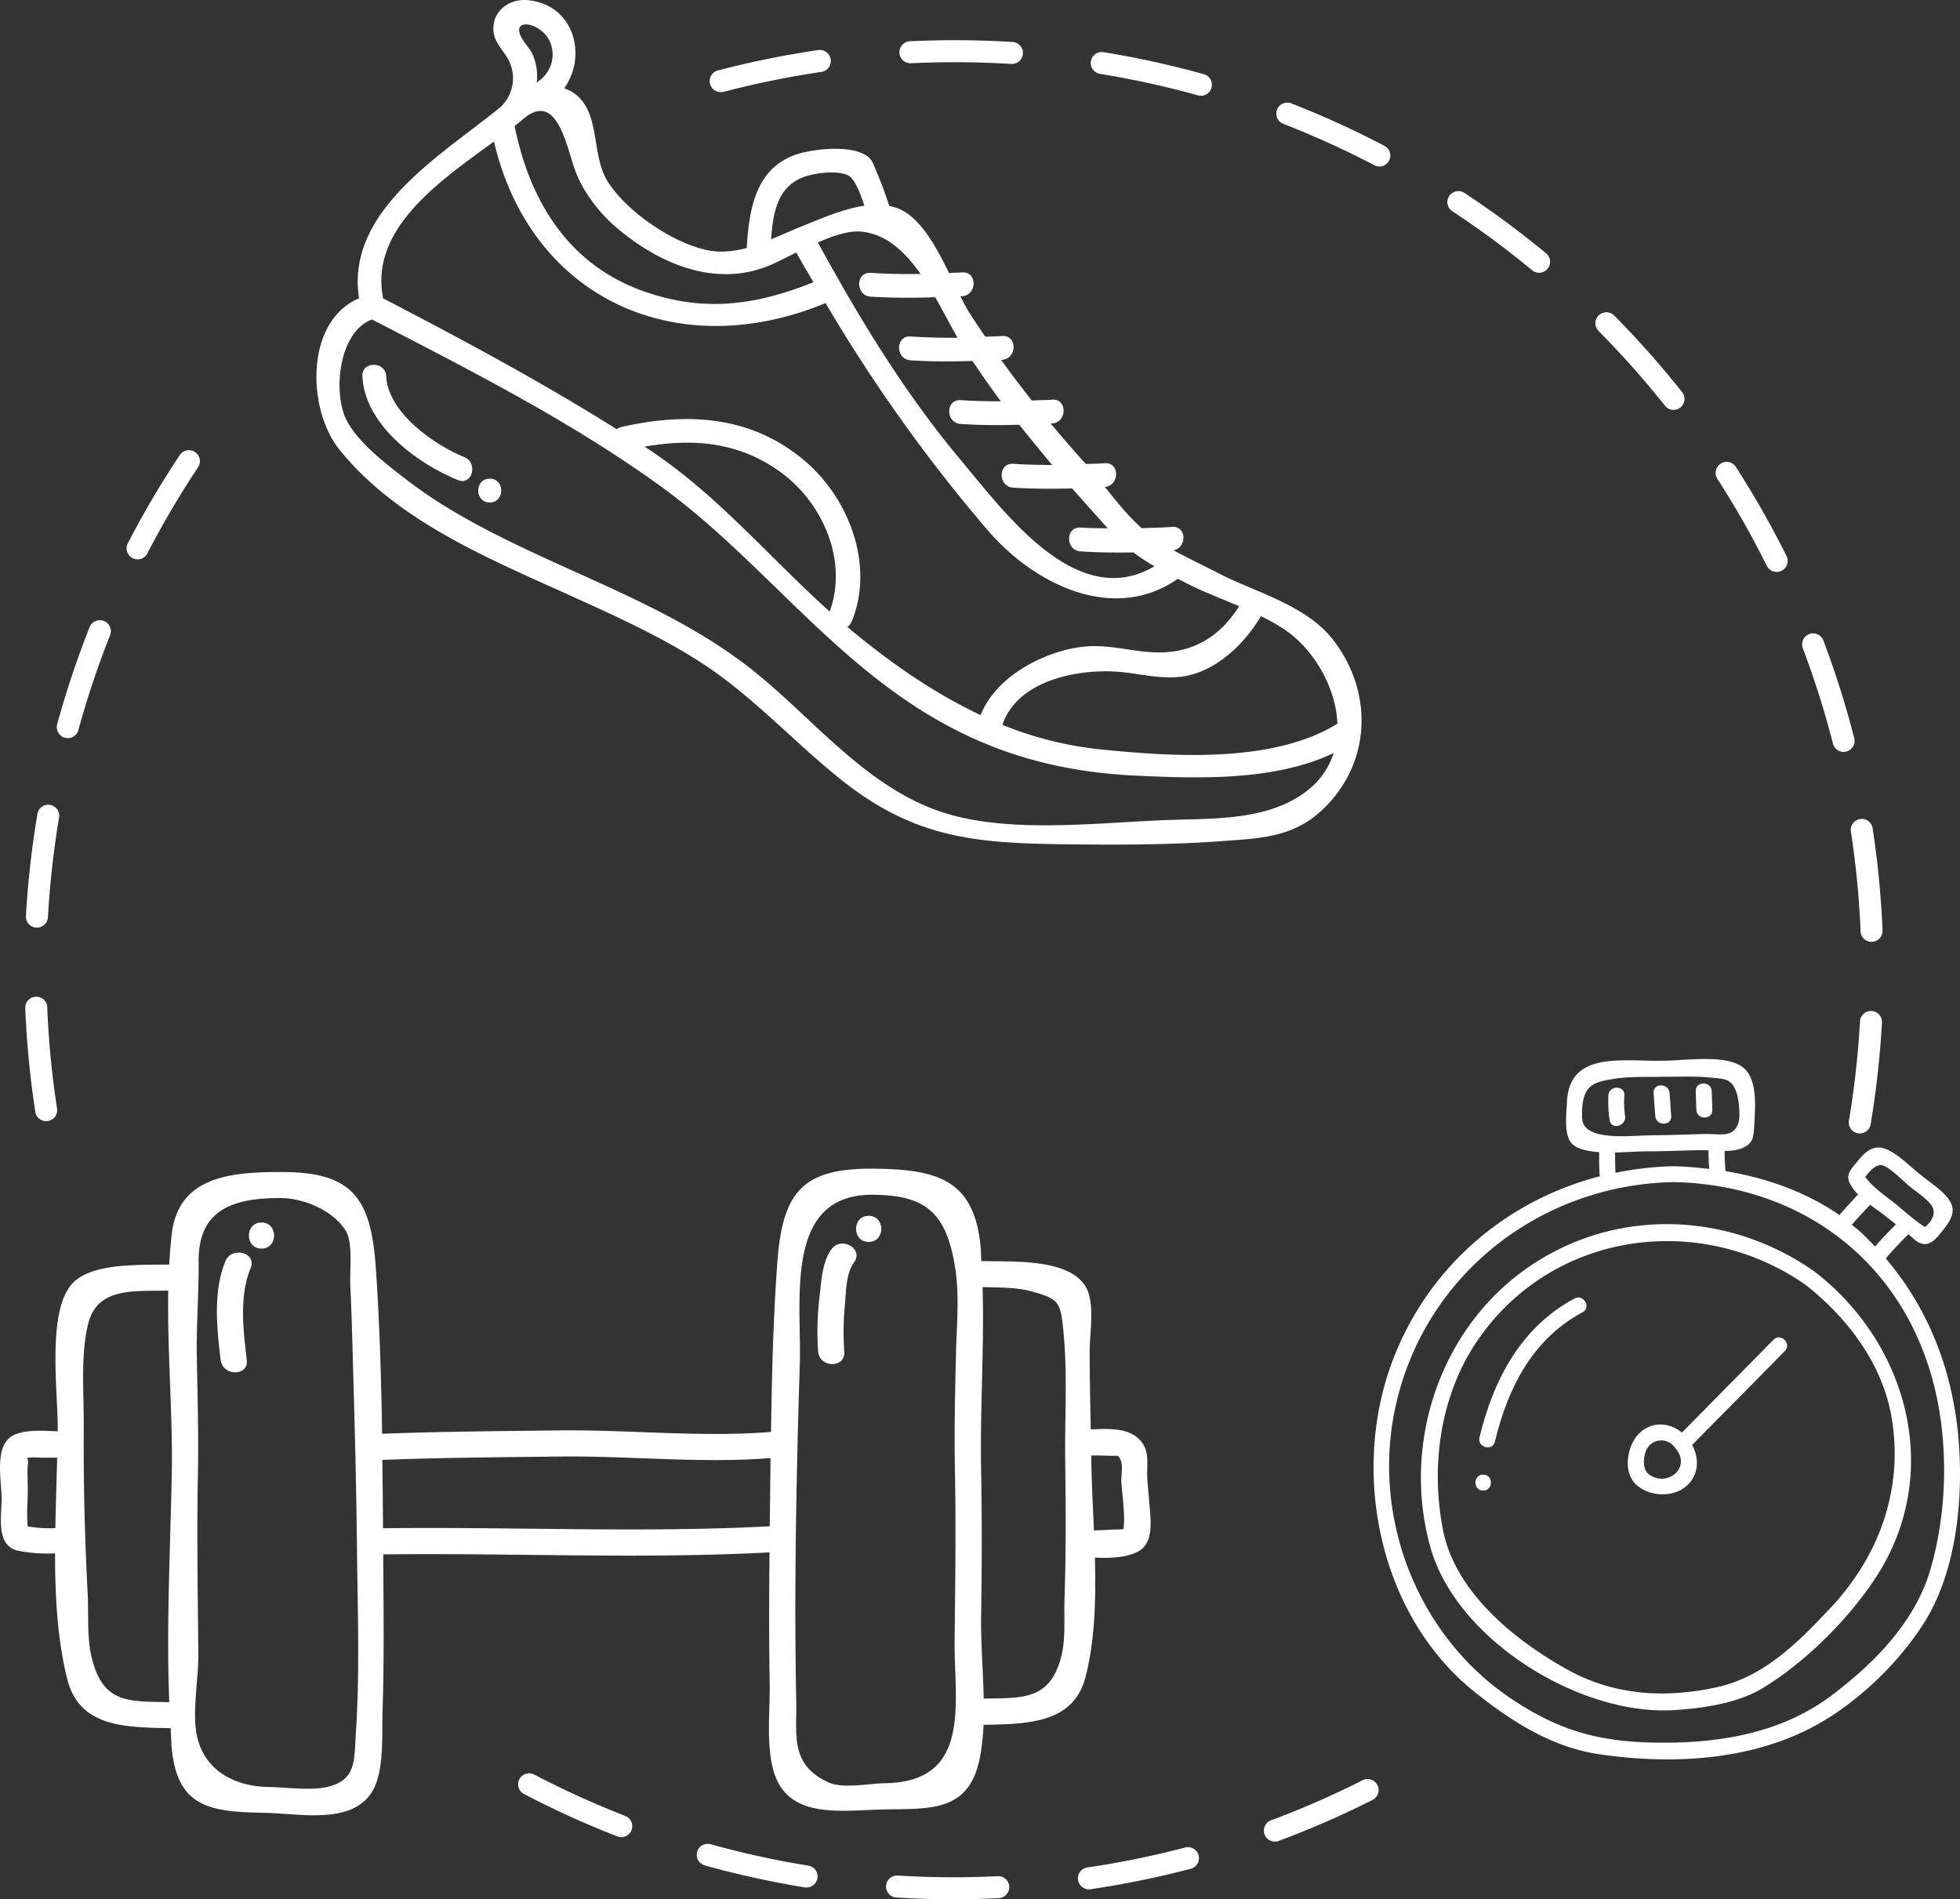 <svg xmlns="http://www.w3.org/2000/svg" viewBox="0 0 981.2 950.72"><rect x="0" y="0" width="981.2" height="950.72" fill="#333333" stroke="none"/><defs><style>.cls-1{fill:#fff;}</style></defs><g id="Capa_2" data-name="Capa 2"><g id="Capa_1-2" data-name="Capa 1"><path class="cls-1" d="M477.19,950.72c-9.47,0-19-.29-28.44-.87a5.5,5.5,0,0,1,.67-11c9.18.56,18.52.85,27.77.85,6.63,0,13.36-.15,20-.44l2.27-.1a5.5,5.5,0,1,1,.55,11l-2.35.11C490.87,950.57,484,950.72,477.19,950.72Z"/><path class="cls-1" d="M545.1,945.75a5.5,5.5,0,0,1-.79-10.94,453.86,453.86,0,0,0,49-10,5.5,5.5,0,1,1,2.8,10.64,464,464,0,0,1-50.22,10.25A5.52,5.52,0,0,1,545.1,945.75Z"/><path class="cls-1" d="M403.79,944.85a5.42,5.42,0,0,1-.89-.07,466.78,466.78,0,0,1-50.07-11,5.5,5.5,0,0,1,2.95-10.6,451.92,451.92,0,0,0,48.88,10.7,5.5,5.5,0,0,1-.87,10.93Z"/><path class="cls-1" d="M638.2,921.86a5.5,5.5,0,0,1-1.92-10.65,454,454,0,0,0,45.86-20.06,5.5,5.5,0,1,1,5,9.82,461.61,461.61,0,0,1-47,20.54A5.46,5.46,0,0,1,638.2,921.86Z"/><path class="cls-1" d="M311.05,919.64a5.63,5.63,0,0,1-2-.38,467.76,467.76,0,0,1-46.64-21.18,5.5,5.5,0,1,1,5.09-9.75A454.6,454.6,0,0,0,313,909a5.5,5.5,0,0,1-2,10.63Z"/><path class="cls-1" d="M931,567.39a5.82,5.82,0,0,1-.92-.08A5.5,5.5,0,0,1,925.6,561a457.24,457.24,0,0,0,5.53-49.73,5.5,5.5,0,1,1,11,.61,466.32,466.32,0,0,1-5.66,50.93A5.51,5.51,0,0,1,931,567.39Z"/><path class="cls-1" d="M23.1,561.21a5.49,5.49,0,0,1-5.43-4.66,471.33,471.33,0,0,1-5-51l0-.9a5.5,5.5,0,1,1,11-.45l0,.84a464.3,464.3,0,0,0,4.88,49.84,5.5,5.5,0,0,1-4.6,6.27A6.15,6.15,0,0,1,23.1,561.21Z"/><path class="cls-1" d="M936.92,471.46a5.51,5.51,0,0,1-5.5-5.27v-.44a464,464,0,0,0-4.81-49.37,5.5,5.5,0,1,1,10.87-1.66,473.14,473.14,0,0,1,4.93,50.55v.45a5.5,5.5,0,0,1-5.25,5.73Z"/><path class="cls-1" d="M18.48,464.33h-.32a5.5,5.5,0,0,1-5.18-5.8,466.7,466.7,0,0,1,5.72-50.93,5.5,5.5,0,1,1,10.84,1.83A457.15,457.15,0,0,0,24,459.14,5.49,5.49,0,0,1,18.48,464.33Z"/><path class="cls-1" d="M922.93,376.39a5.5,5.5,0,0,1-5.32-4.14,454.2,454.2,0,0,0-15.09-47.73,5.5,5.5,0,1,1,10.29-3.9,463.18,463.18,0,0,1,15.45,48.9,5.49,5.49,0,0,1-4,6.69A5.43,5.43,0,0,1,922.93,376.39Z"/><path class="cls-1" d="M33.94,369.49a5.7,5.7,0,0,1-1.46-.2,5.5,5.5,0,0,1-3.85-6.76,463.36,463.36,0,0,1,16.24-48.61A5.5,5.5,0,1,1,55.1,318a451.54,451.54,0,0,0-15.86,47.46A5.51,5.51,0,0,1,33.94,369.49Z"/><path class="cls-1" d="M889.42,286.29a5.5,5.5,0,0,1-4.93-3.06,454.6,454.6,0,0,0-24.74-43.51,5.5,5.5,0,0,1,9.25-6,467.84,467.84,0,0,1,25.34,44.57,5.51,5.51,0,0,1-4.92,8Z"/><path class="cls-1" d="M68.89,280a5.61,5.61,0,0,1-2.53-.61A5.51,5.51,0,0,1,64,271.94,466.63,466.63,0,0,1,90,227.8a5.5,5.5,0,1,1,9.16,6.1A455.76,455.76,0,0,0,73.78,277,5.5,5.5,0,0,1,68.89,280Z"/><path class="cls-1" d="M837.82,205.18a5.47,5.47,0,0,1-4.31-2.08,458.65,458.65,0,0,0-33.24-37.42,5.5,5.5,0,0,1,7.81-7.75,470.19,470.19,0,0,1,34,38.33,5.49,5.49,0,0,1-4.3,8.92Z"/><path class="cls-1" d="M770.52,136.55a5.51,5.51,0,0,1-3.5-1.26,457.49,457.49,0,0,0-40.25-29.74,5.5,5.5,0,0,1,6-9.19A467,467,0,0,1,774,126.81a5.5,5.5,0,0,1-3.51,9.74Z"/><path class="cls-1" d="M690.51,83.33A5.43,5.43,0,0,1,688,82.7,453.35,453.35,0,0,0,642.44,62a5.5,5.5,0,1,1,4-10.25A463.47,463.47,0,0,1,693.06,73a5.5,5.5,0,0,1-2.55,10.37Z"/><path class="cls-1" d="M601.19,47.93a5.45,5.45,0,0,1-1.48-.21A454.86,454.86,0,0,0,550.84,37a5.5,5.5,0,1,1,1.77-10.85,462.52,462.52,0,0,1,50.06,11,5.5,5.5,0,0,1-1.48,10.8Z"/><path class="cls-1" d="M360.76,46.09a5.5,5.5,0,0,1-1.38-10.82A466.75,466.75,0,0,1,409.6,25.06,5.5,5.5,0,0,1,411.19,36a454.85,454.85,0,0,0-49,10A5.66,5.66,0,0,1,360.76,46.09Z"/><path class="cls-1" d="M506.43,32l-.35,0c-9.33-.57-18.83-.86-28.2-.86-6.63,0-13.36.14-20,.43l-1.84.08a5.5,5.5,0,1,1-.53-11l1.9-.09c6.8-.29,13.69-.44,20.48-.44h0c9.6,0,19.31.3,28.86.89a5.5,5.5,0,0,1-.33,11Z"/><path class="cls-1" d="M667.27,320.15c-13.67-17.55-39.36-23.77-58-33.56-7.18-3.76-14.65-7.19-21.78-11.12,6.8-1.33,6.66-12.3-.73-11.73-5.08.4-10.15.49-15.22.64-6.87-6.15-12.65-13.36-18.39-20.62,7.44-.75,7.46-12.47-.15-11.89-3.13.25-6.26.25-9.39.4q-9.11-10.08-17.67-20.3l.8,0c7.61-.58,7.67-12.52,0-11.92-3.4.26-6.79.27-10.19.42q-7.93-10-15.4-20.34c.17,0,.35,0,.52,0,7.6-.59,7.66-12.52,0-11.93-2.82.21-5.63.21-8.45.35-2.68-4-5.41-8-8-12.1-1.47-2.36-2.94-5.18-4.43-8.16.29,0,.58,0,.87,0,7.61-.59,7.67-12.52,0-11.93-2.19.17-4.38.15-6.58.28-6.52-13.38-14.18-27.45-25.13-32.17a23.3,23.3,0,0,0-4.77-1.36c-1.9-6-4.18-12-6.58-17.67-1.2-2.81-1.85-5.46-4.5-7.32-7.44-5.25-22.88-3.77-31.06-2-24,5.23-28,26.65-29.2,48h0c-6.65,1.77-13.42,2.53-20.26,1-17.57-3.89-39.9-19.39-49.33-34.2-8.57-13.45-3.25-35-17.14-44.44a20.42,20.42,0,0,0-4.64-2.29C294,28,287.58,2.5,264.44.1,255.32-.84,246.69,5,247,14.91c.15,5.88,4.6,9.89,7.31,14.62a19.73,19.73,0,0,1-3.6,23.9s0,.09-.09.13c-29,23.74-77.77,51.77-70.88,95.76-27.19,11.52-26,55.7-9.84,75.73,29.51,36.66,77.1,55.52,118.61,74.42,21.28,9.69,42.77,19.48,62.46,32.21,25.59,16.55,45.72,39,69.32,58,36.76,29.56,66.89,32.4,112.47,32.94,26.37.31,52.77.35,79.08-1.59,18.37-1.35,34.59-1.8,48.87-14.5C686.11,383.91,688.42,347.29,667.27,320.15Zm2.26,42.11c-32.22,19.92-82.34,16.53-118.68,12.86a179.22,179.22,0,0,1-49-12.28c7.69-23.32,40.65-28.7,61-26.28,9.73,1.15,19.9,3.55,29.69,2,16.37-2.62,30.29-16,38.7-30.12,6.16,3,11.88,6.3,16.34,10.11C660,329.14,668.87,346,669.53,362.26ZM460.85,137.14c-8.32.11-16.65,0-25-.57-7.66-.49-7.63,11.44,0,11.93a322.68,322.68,0,0,0,32.32.26c4,7,7.64,14.11,11.16,20.31q-11.73.1-23.5-.63c-7.66-.49-7.63,11.44,0,11.93,10.34.66,20.66.64,31,.32,4.59,6.83,9.27,13.6,14.23,20.2-6.71,0-13.41-.15-20.13-.58-7.66-.49-7.63,11.44,0,11.93,9.8.62,19.57.64,29.35.38q8.07,10.2,16.47,20.12c-6.52,0-13-.14-19.56-.56-7.67-.49-7.64,11.44,0,11.93,9.87.63,19.72.64,29.57.37,5.89,6.73,11.85,13.36,17.81,20-4.54-.1-9.07-.1-13.62-.39-7.67-.49-7.64,11.44,0,11.92,8.82.57,17.63.67,26.43.51a100.42,100.42,0,0,0,10.55,6.94c-38.78,22.92-74.79-26.74-96.82-53-28.1-33.53-50.71-70.69-71.67-109.08,7.82-3.45,15.62-6.07,21.85-5.42C443.71,117.17,453.08,126.07,460.85,137.14ZM404.55,87.9c5.13-1.43,15.43-2.68,20.31.06,3.16,1.77,6,9.28,7.85,15-10.91,1.65-22.32,6.74-30.48,10C397,115,391.56,117.52,386,119.8,387,106.14,389.26,92.16,404.55,87.9ZM287.82,85c3.94,11,12.26,21.74,21.14,29.23,20.8,17.56,47.81,29.12,73.92,19.56,4.29-1.56,9.82-4.43,15.75-7.4,2.77,5.07,5.74,9.91,8.59,14.89-28.88,11.55-54.93,15.25-85.31,4.4-37.34-13.32-56.66-44.9-64.3-82.6,1.57-1.23,3.1-2.46,4.51-3.66C278.82,45.33,283.59,73.29,287.82,85ZM268.29,13.61c10.87,5.69,11,20.17,1.25,27.07a6,6,0,0,0-.85.9A27.21,27.21,0,0,0,266.52,27c-1.52-3.23-4.37-5.74-5.84-8.94C257.77,11.65,263.48,11.09,268.29,13.61Zm-21,57.26c18.56,78.95,91.73,111.64,166,80.84a792.65,792.65,0,0,0,80.94,113.47c23.61,27.55,63.31,46.95,95.41,24.55l4.92,2.53c7.38,3.76,16.65,7.31,25.77,11.18-9.68,15.45-23.7,23.93-42.66,23.1-11.8-.52-23-4.09-34.91-2.86-19.51,2-44.41,14.83-51.81,34.29-23-10.79-44.21-25.53-64.5-42.25-.77-.63-1.47-1.3-2.23-1.93a6,6,0,0,0,2.13-2.62c11.6-28.24-1.33-62-24-80.92-26.8-22.39-58.54-23.84-91.14-16.55a5.81,5.81,0,0,0-2.43,1.17c-37.8-23.71-77.39-45-116.94-65.47C184.66,114.66,220.47,90.39,247.27,70.87ZM415.34,306.13c-30.56-27.41-56.37-58.76-91.24-81.64-.48-.31-1-.6-1.45-.91,23.73-4.14,46.15-2.6,67.07,12C411.6,250.88,424.75,280.35,415.34,306.13ZM654.6,395.62c-18.87,14.93-45.71,14.08-68.77,14.82-35.65,1.14-81.6,7.43-115.7-4.41-39.48-13.71-65.75-50.07-98.24-74.33-33.24-24.82-72.33-39.53-109.5-57.2-20.62-9.81-40.87-20.47-59-34.46-10.08-7.79-23.7-18.07-29.75-29.44-7.08-13.3-4.39-44.4,12.58-50.68,49.05,25.32,99.88,51.15,144.62,83.57,45.56,33,79,78.5,126.58,109.66,34.79,22.8,70.28,33.23,111.79,35.14,30.94,1.43,69.19,2.68,98.43-11.34A38.26,38.26,0,0,1,654.6,395.62Z"/><path class="cls-1" d="M232.47,228.84c-15.09-6.12-38.29-22.3-39.13-40.5-.35-7.64-12.28-7.68-11.92,0,1.12,24.31,27.42,43.7,47.88,52C236.41,243.23,239.5,231.69,232.47,228.84Z"/><path class="cls-1" d="M245.17,239.6c-7.67,0-7.69,11.93,0,11.93S252.86,239.6,245.17,239.6Z"/><path class="cls-1" d="M575.49,753.74c-.36-5-1-10-1.19-15-.16-5.76,1.06-11.79-2.6-16.65-5.92-7.87-16.65-6.8-25.66-6.6-.25-13.18-.54-26.36-.54-39.54,0-9.06,3-24.6-2.5-32.69-9.08-13.26-35.78-11.6-51.75-12-.15-2.23-.12-4.47-.31-6.69-3-34-21.43-39.31-54-39.56-36-.26-45.37,12.45-47.87,47.77-2,27.86-2.68,55.95-3.09,84-34.36,2.84-71.11-1.17-105.64-.75-29.62.35-59.43.53-89.06,1.68-.43-27.81-1.22-55.63-3.16-83.25-2.45-35-11.78-48-47.87-47.77-25.16,0-51,2.41-54.26,31.09-.57,5-1,10.11-1.26,15.21-15.72.3-40.28-1-49.42,10.52-11.67,14.76-6.29,53.93-6.42,71.16,0,.6,0,1.23,0,1.83-7.11-.36-15.67-.87-21.48,1.59C-3.24,722.53.7,740.54.8,749.55c.11,9.34-3.25,24.26,8.45,26.74a76.57,76.57,0,0,0,18.3,1.29c0,22,1.29,43.81,6.15,63.06,6.09,24.09,29.22,24,51.73,24.44.2,3.1.22,6.28.48,9.36,2.67,30.49,19.37,32.51,46.35,33,17.17.28,44.23,6.3,54.24-10.95,5.91-10.19,4.66-27.91,5-39.26.78-24.41.58-48.88.36-73.3,0-1.95,0-3.91,0-5.85,64.32-.77,129.2,2.43,193.38-1-.23,21.83-.3,43.67.08,65.5.26,14.12-2.09,32.07,2.46,45.55,7.78,23,34.88,17.92,55.21,17.61,23-.35,42,1.14,47.44-25.35a110.62,110.62,0,0,0,1.94-17c21.39-.41,44.84-.48,50.95-23.55,4.84-18.28,5.35-39.3,4.79-60.16,7.24.41,15.59.05,21.39-2.88C577.66,772.64,576.05,761.49,575.49,753.74ZM13.89,764.07c-.65-5.85,0-12.42,0-18,0-3.51-.13-7-.12-10.54,0-.9.8-5.28-.34-5.68,2.22-.59,7.07-.13,8.83-.18,2.12-.06,4.24,0,6.37,0-.3,11.36-.71,23.25-.91,35.24A59.54,59.54,0,0,1,13.89,764.07Zm32,65.64c-2.43-9.87-1.47-21.7-2-31.94-1.43-27.69-2.16-55.43-1.95-83.16.12-16.28-1.71-35.74,2.12-51.66,4.5-18.65,22.6-16.53,40.18-16.91-.56,30.54,2.34,61.83,1.75,92-.73,37.12-2.76,76.26-1.25,114C64.17,851.64,51.58,852.85,45.89,829.71Zm132.3,37c-.94,14.2.53,24.35-14.46,27.81-8.26,1.9-20.94.11-29.21,0-15.9-.22-31-7.25-35.52-23.86-3.26-12,.42-30,.3-42.57-.29-30.05-.81-60-.22-90.08.39-19.87-.22-39.67-.55-59.52-.26-15.72,1.06-31.35.91-47.06-.25-25.83,17.11-31.74,40.78-31.71,11.47-.09,26.31,6,32.84,16.27,3.78,6,1.93,20.52,2.31,27.93.77,15.36,1.08,30.75,1.53,46.12.87,29.43,1.54,58.87,1.85,88.32S180.13,837.45,178.19,866.72ZM191.75,765q-.12-17.09-.34-34.21c29.58-1.15,59.33-1.34,88.9-1.69,34.46-.41,71.14,3.57,105.44.76q-.21,17.12-.4,34.15C321.1,767.4,256.14,764.18,191.75,765ZM478.6,676.8c-.49,19.85-.94,39.65-.55,59.52.55,28.16.16,56.24-.16,84.4C477.53,851.79,487,892,443,892.63c-7.34.11-21,2.81-27.93-.28-19.7-8.74-16.14-24-16.45-40-.55-27.74-.57-55.47-.22-83.22.37-28.85,1.09-57.69,2-86.53,1-31.15-8.37-84.87,36.53-84.54,26.67.2,36.91,8.94,41.3,37C480.33,648.47,478.94,663.23,478.6,676.8ZM532.91,800c-.32,9.09.67,20.22-1.61,29.15-5.63,22-19.37,20.79-38.85,21.11-.27-13.92-1.49-28.12-1.29-41,.36-24.35.45-48.61,0-73-.6-30.57,1.62-61.39.72-92,8.08.26,16.88.08,24.27,2.11,14.59,4,14.87,5.43,16.38,22,1.86,20.44.46,41.85.72,62.37C533.53,753.86,533.71,777,532.91,800Zm14.73-33.94c-.53-12.24-1.18-24.24-1.32-35.32,0-.72,0-1.44,0-2.16,3,0,6,0,9.05.13,4.43.17,4.51-.78,5.82,2.67,1,2.71,0,7.47.19,10.43.2,3.74.72,7.44,1,11.17.23,3,.38,6,.35,9.05a24.63,24.63,0,0,0-.17,3.18,3.73,3.73,0,0,1-1.34.36C556.65,765.58,552.16,766,547.64,766.1Z"/><path class="cls-1" d="M112.84,631.32c-6.24,14.92-4.29,33.78-2.38,49.42,1,8.25,14.11,8.35,13.09,0-1.78-14.55-3.89-32.08,1.91-45.94C128.7,627,116,623.65,112.84,631.32Z"/><path class="cls-1" d="M130.91,611.94c-8.42,0-8.43,13.08,0,13.08S139.34,611.94,130.91,611.94Z"/><path class="cls-1" d="M416.26,625.32c-4.58,6.19-5.09,15.71-5.9,23a147.19,147.19,0,0,0-.8,28.23c.7,8.34,13.79,8.41,13.08,0a141.65,141.65,0,0,1,.35-23.48c.54-6.43.55-15.77,4.57-21.19C432.57,625.15,421.22,618.62,416.26,625.32Z"/><path class="cls-1" d="M434.87,608.59c-8.42,0-8.43,13.09,0,13.09S443.3,608.59,434.87,608.59Z"/><path class="cls-1" d="M979.74,713.46c-3.85-31.43-15.66-60-35.69-83.48a160.75,160.75,0,0,1,11.36-12.16c1.82,1.55,4.08,3.94,6.29,4.63,4.72,1.46,7.83-2.74,10.57-6.15,3.07-3.83,6.76-8.55,4.62-13.55-2.48-5.8-10.67-10.75-15.35-14.64-5.38-4.16-11.71-11-18.14-13.17-5.94-2-10.07,2.07-13.52,6.39-2.72,3.41-6,6.23-4,10.64a20.32,20.32,0,0,0,4.31,5.91c-3.17,3.41-6.32,6.84-9.38,10.35-16.6-11.58-36.7-18.63-57-22-.29-3.4-.46-6.75-.46-10.13a24.28,24.28,0,0,0,7.84-1c6.58-2.39,6.68-5.47,7.07-12.85.44-8.36,1.64-22.52-5.9-28.1-8.84-6.54-29.16-3.17-39.24-3.2-19.79.63-47.52-5.45-48.66,20.57-.23,5.24-1.91,17.22,2.85,21.35,2.82,2.46,7.78,3.48,13.25,3.84,0,3.73,0,7.45.22,11.19a3.15,3.15,0,0,0,.23.89c-46,11.86-84.68,44-103,90.08-22.44,56.42-8.31,129.54,40.6,168.4C757,861.91,777,874.64,800.5,878.11c35.75,5.28,75.37,3.36,107.8-14.06,21.62-11.62,43.16-32.37,55.83-53.22C980.59,783.74,983.5,744.21,979.74,713.46Zm-37.8-130.22c3.82.6,11,8.24,13.95,10.53,3.45,2.86,8.14,5.79,10.87,9.37,2.86,3.74.46,8.3-3.1,11.09-5.59-3.49-10.81-8.5-15.88-12.51-4.68-3.71-10.41-7.56-14-12.55C935.83,586.22,939.2,582.81,941.94,583.24Zm-5.73,19.82c2.57,1.93,5.16,3.71,7.27,5.38,1.87,1.48,3.76,2.95,5.64,4.41-3.54,3.65-7.17,7.26-10.43,11.14-2.48-2.6-5-5.2-7.68-7.66-1.28-1.16-2.7-2.14-4-3.23C930,609.67,933.1,606.38,936.21,603.06ZM792.42,561.91c-.76-2.17-.42-8.1,0-10.38,1.69-8.94,6.62-10.09,15.85-11.54,8-1.26,16.77-.78,24.82-1,7.44,0,15.07-.33,22.49.35,8,.74,11.59.36,14,8.45.89,2.94,1.83,11.3.63,14.51-2.81,7.49-8.92,5.14-17,5.36-8.94.23-17.87.58-26.8.65C817.18,568.35,795.71,571.24,792.42,561.91Zm16.11,15c5.86-.12,11.5-.58,15.1-.58,8.89,0,17.78-.35,26.66-.59,1.51,0,3.23,0,5,.13q0,4.65.39,9.28c-6-.72-12-1.25-17.94-1.37a160.63,160.63,0,0,0-29,3.3C808.56,583.64,808.55,580.25,808.53,576.86ZM966.09,786.59c-7.72,25.72-28.42,46.57-49.54,62.36-25.65,19.18-57.62,24-88.94,23.33-28-.57-47.41-6.32-70.15-21.33-48.27-31.89-71.57-92.38-58.43-148.7C714.21,637.14,771.86,593,837.78,591.73,902,593,953.31,631.81,968.57,695,975.57,724,974.68,758,966.09,786.59Z"/><path class="cls-1" d="M909,637a3.86,3.86,0,0,0-.41-.2,4,4,0,0,0-.4-.42c-44.49-31.19-103.54-32.16-147.51,1.18-41.13,31.18-58.56,87-44.63,136.86,13,46.62,75.07,84.47,121.78,81.62,14.73-.89,32.25-3.44,44.91-11.21,21-12.84,42-33.69,55.53-54C973,739.1,956,673.7,909,637Zm37.86,72.08c6.28,35.64-5.91,69.69-30.4,95.69C900.3,822,883.13,839.4,859.55,844.56c-25.9,5.66-51.54,4.25-75.24-9-26.51-14.8-56-38.82-62-70-6.23-32.57-1.16-68,17.93-95.39,37.57-53.95,111-63.75,163.67-27C924.86,659.65,942.21,682.48,946.89,709.12Z"/><path class="cls-1" d="M887.82,670.63,842,717.1c-5.78-4.73-13.84-5.74-20.26-.62-6.84,5.46-9.67,19.27-3.25,26.08,6.21,6.57,18.64,7.35,25.5,1.52,6.53-5.55,6.81-13.89,3.11-20.77l46.4-47C897.09,672.62,891.44,667,887.82,670.63Zm-62.45,67.31c-3.52-2.64-2.76-10-.47-13.36a8.23,8.23,0,0,1,13.41-.17c.11.14.25.19.36.31a3.46,3.46,0,0,0,.27.5C846.94,734.77,834.45,744.75,825.37,737.94Z"/><path class="cls-1" d="M788.2,650c-26.82,14.3-40.67,40.89-47.55,69.54-1.2,5,6.51,7.14,7.71,2.13,6.42-26.74,18.78-51.38,43.88-64.77C796.78,654.48,792.74,647.58,788.2,650Z"/><path class="cls-1" d="M742.5,738.16c-5.14,0-5.15,8,0,8S747.66,738.16,742.5,738.16Z"/><path class="cls-1" d="M836.64,558.63l-.84-11.48c-.37-5.1-8.37-5.14-8,0l.84,11.48C829,563.73,837,563.77,836.64,558.63Z"/><path class="cls-1" d="M857.22,555.55c-.11-3.12-.21-6.23-.31-9.35-.18-5.13-8.17-5.16-8,0,.1,3.12.21,6.23.31,9.35C849.39,560.68,857.39,560.7,857.22,555.55Z"/><path class="cls-1" d="M813.54,558.61a47.83,47.83,0,0,1-.36-10.29c.31-5.13-7.68-5.11-8,0a58.66,58.66,0,0,0,.65,12.42C806.6,565.81,814.31,563.65,813.54,558.61Z"/></g></g></svg>